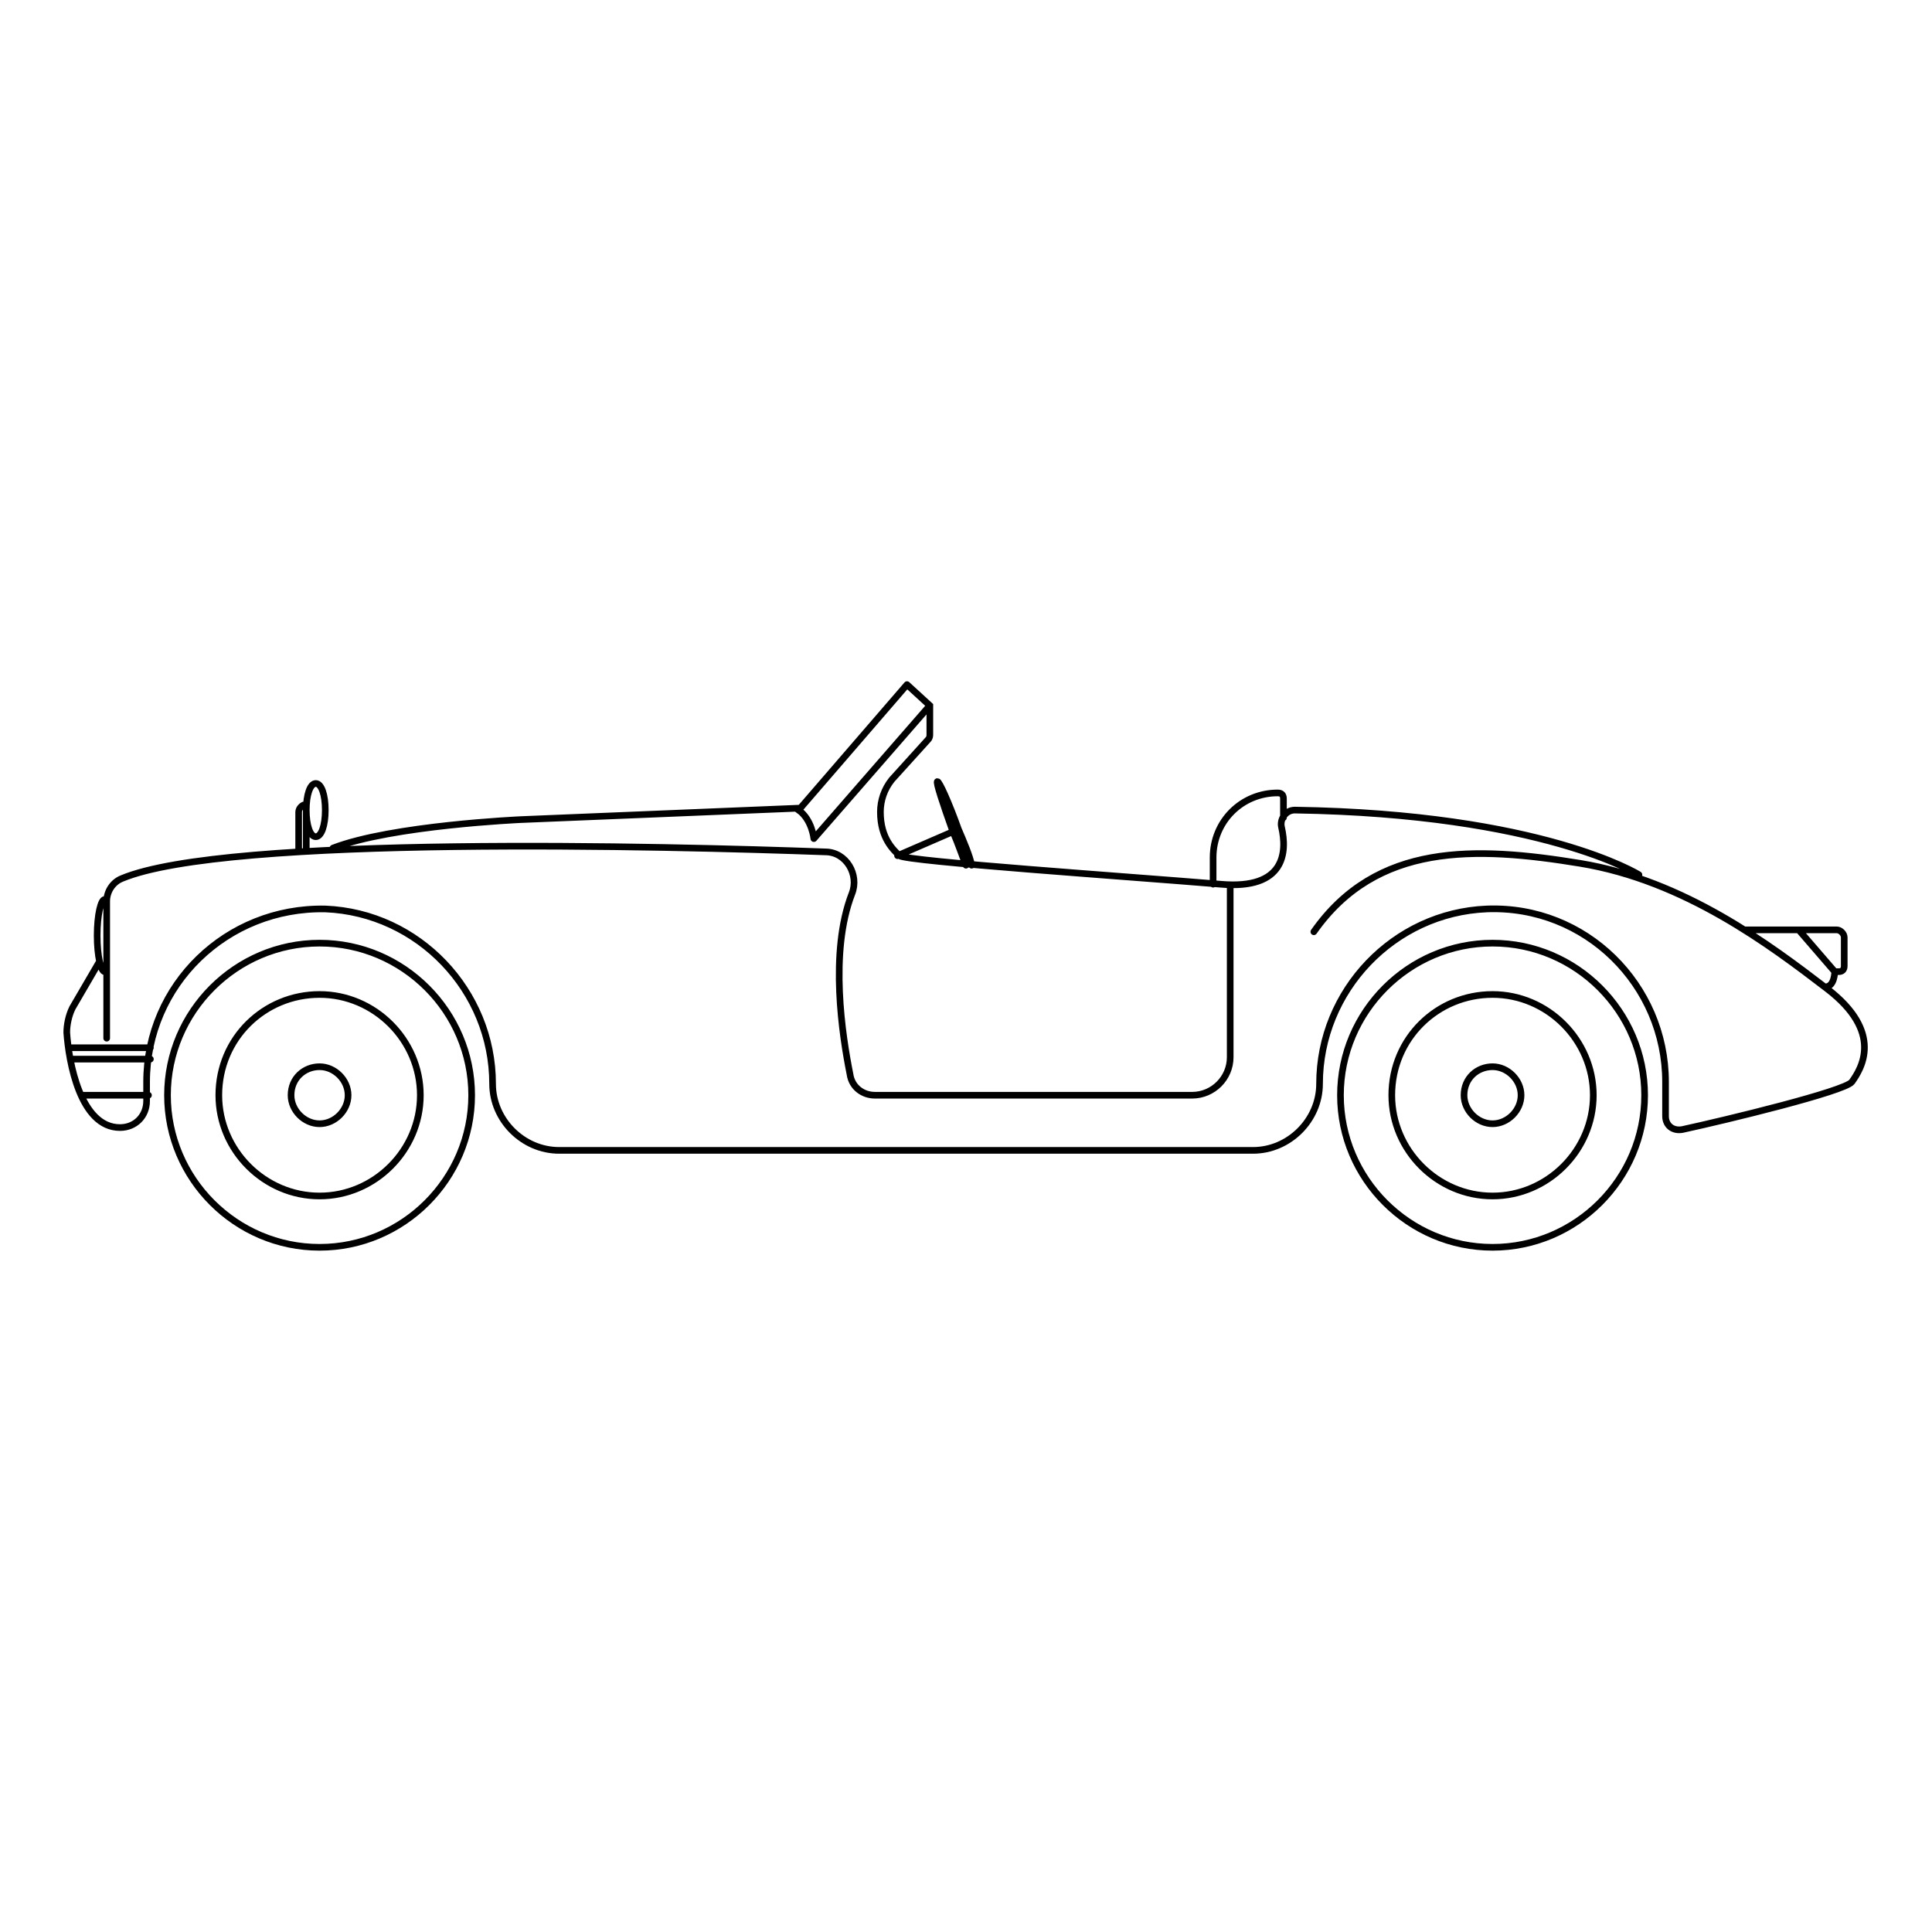 <?xml version="1.0" encoding="UTF-8"?>
<!-- Uploaded to: SVG Repo, www.svgrepo.com, Generator: SVG Repo Mixer Tools -->
<svg width="800px" height="800px" version="1.1" viewBox="144 144 512 512" xmlns="http://www.w3.org/2000/svg">
 <defs>
  <clipPath id="a">
   <path d="m148.09 300h503.81v200h-503.81z"/>
  </clipPath>
 </defs>
 <g clip-path="url(#a)">
  <path transform="matrix(5.038 0 0 5.038 148.09 304.27)" d="m16.7 12.8c3.1-1.2 9.9-1.5 9.9-1.5l14.6-0.6m5.699-6.5-5.7 6.6c0.7 0.5 0.8 1.5 0.8 1.5m7.75e-4 0 6.1-7m-1.2-1.1 1.2 1.1v1.5c0 0.1 0 0.2-0.1 0.3l-1.9 2.1c-0.4 0.5-0.6 1.1-0.6 1.7 0 1.4 0.7 2 1 2.3 0.4 0.3 12.1 1.1 16.9 1.5 3.4 0.3 3.5-1.7 3.2-3-0.1-0.4 0.2-0.9 0.7-0.9 13 0.2 18.1 3.4 18.1 3.4m-81 4.6-1.4 2.4c-0.2 0.4-0.3 0.9-0.3 1.3 0.1 1.5 0.7 5 2.8 5 0.8 0 1.4-0.6 1.4-1.4v-1c0-5.1 4.2-9.2 9.4-9.1 4.9 0.2 8.8 4.3 8.8 9.2 0 1.9 1.6 3.5 3.5 3.5h36.5c1.9 0 3.5-1.6 3.5-3.5 0-4.9 3.9-9 8.8-9.2 5.2-0.2 9.4 4 9.4 9.1v1.8c0 0.5 0.4 0.8 0.9 0.7 2.3-0.5 8.5-2 8.9-2.5 0.5-0.7 1.7-2.6-1.3-4.9-3-2.3-7.5-5.7-13-6.6-5.5-0.9-10.7-1.1-14 3.6m-18-3.501c-0.1-0.5-0.4-1.2-0.7-1.9-0.5-1.4-1-2.5-1.1-2.5-0.1 0 0.3 1.2 0.8 2.6 0.3 0.7 0.5 1.3 0.7 1.8m45.199 6.4c0.5 0 0.5-0.8 0.5-0.8h0.2c0.2 0 0.3-0.1 0.3-0.3v-1.5c0-0.2-0.2-0.4-0.4-0.4h-4.8m-75.7-6.299c0 0.8 0.2 1.4 0.5 1.4s0.5-0.6 0.5-1.4c0-0.8-0.2-1.4-0.5-1.4s-0.5 0.6-0.5 1.4zm0 2.1v-2.4c-0.2 0-0.4 0.2-0.4 0.4v2.1m-10.2 2.5c-0.2 0-0.4 0.8-0.4 1.9s0.2 1.9 0.4 1.9m-1.9 4h4.3m0 0.599h-4.2m0.6 1.9h3.5m1 0c0 4.4 3.6 8 8 8 4.4 0 8-3.6 8-8 0-4.4-3.6-8-8-8-4.4 0-8 3.6-8 8zm2.7 0c0 2.9 2.4 5.3 5.3 5.3 2.9 0 5.3-2.4 5.3-5.3 0-2.9-2.4-5.3-5.3-5.3-2.9 0-5.3 2.3-5.3 5.3zm3.8 0c0 0.8 0.7 1.5 1.5 1.5 0.8 0 1.5-0.7 1.5-1.5 0-0.8-0.7-1.5-1.5-1.5-0.8 0-1.5 0.6-1.5 1.5zm55.201 0c0 4.4 3.6 8 8 8s8-3.6 8-8c0-4.4-3.6-8-8-8s-8 3.6-8 8zm2.7 0c0 2.9 2.4 5.3 5.3 5.3 2.9 0 5.3-2.4 5.3-5.3 0-2.9-2.4-5.3-5.3-5.3s-5.3 2.3-5.3 5.3zm3.8 0c0 0.8 0.7 1.5 1.5 1.5s1.5-0.7 1.5-1.5c0-0.8-0.7-1.5-1.5-1.5s-1.5 0.6-1.5 1.5zm-12.3-11v9c0 1.1-0.9 2-2 2l-16.699-7.76e-4c-0.6 0-1.2-0.4-1.3-1.1-0.4-2-1.1-6.4 0.1-9.5 0.4-1-0.3-2.2-1.4-2.2-8.2-0.3-31.5-0.9-37 1.4-0.5 0.2-0.8 0.7-0.8 1.2v7.2m90.9-3.5-1.9-2.2m-44.399-5.201-3 1.3m20.299-2v-1c0-0.2-0.1-0.3-0.3-0.3-1.9 0-3.4 1.5-3.4 3.4v1.4" fill="none" stroke="#000000" stroke-linecap="round" stroke-miterlimit="10" stroke-width=".35"/>
 </g>
</svg>